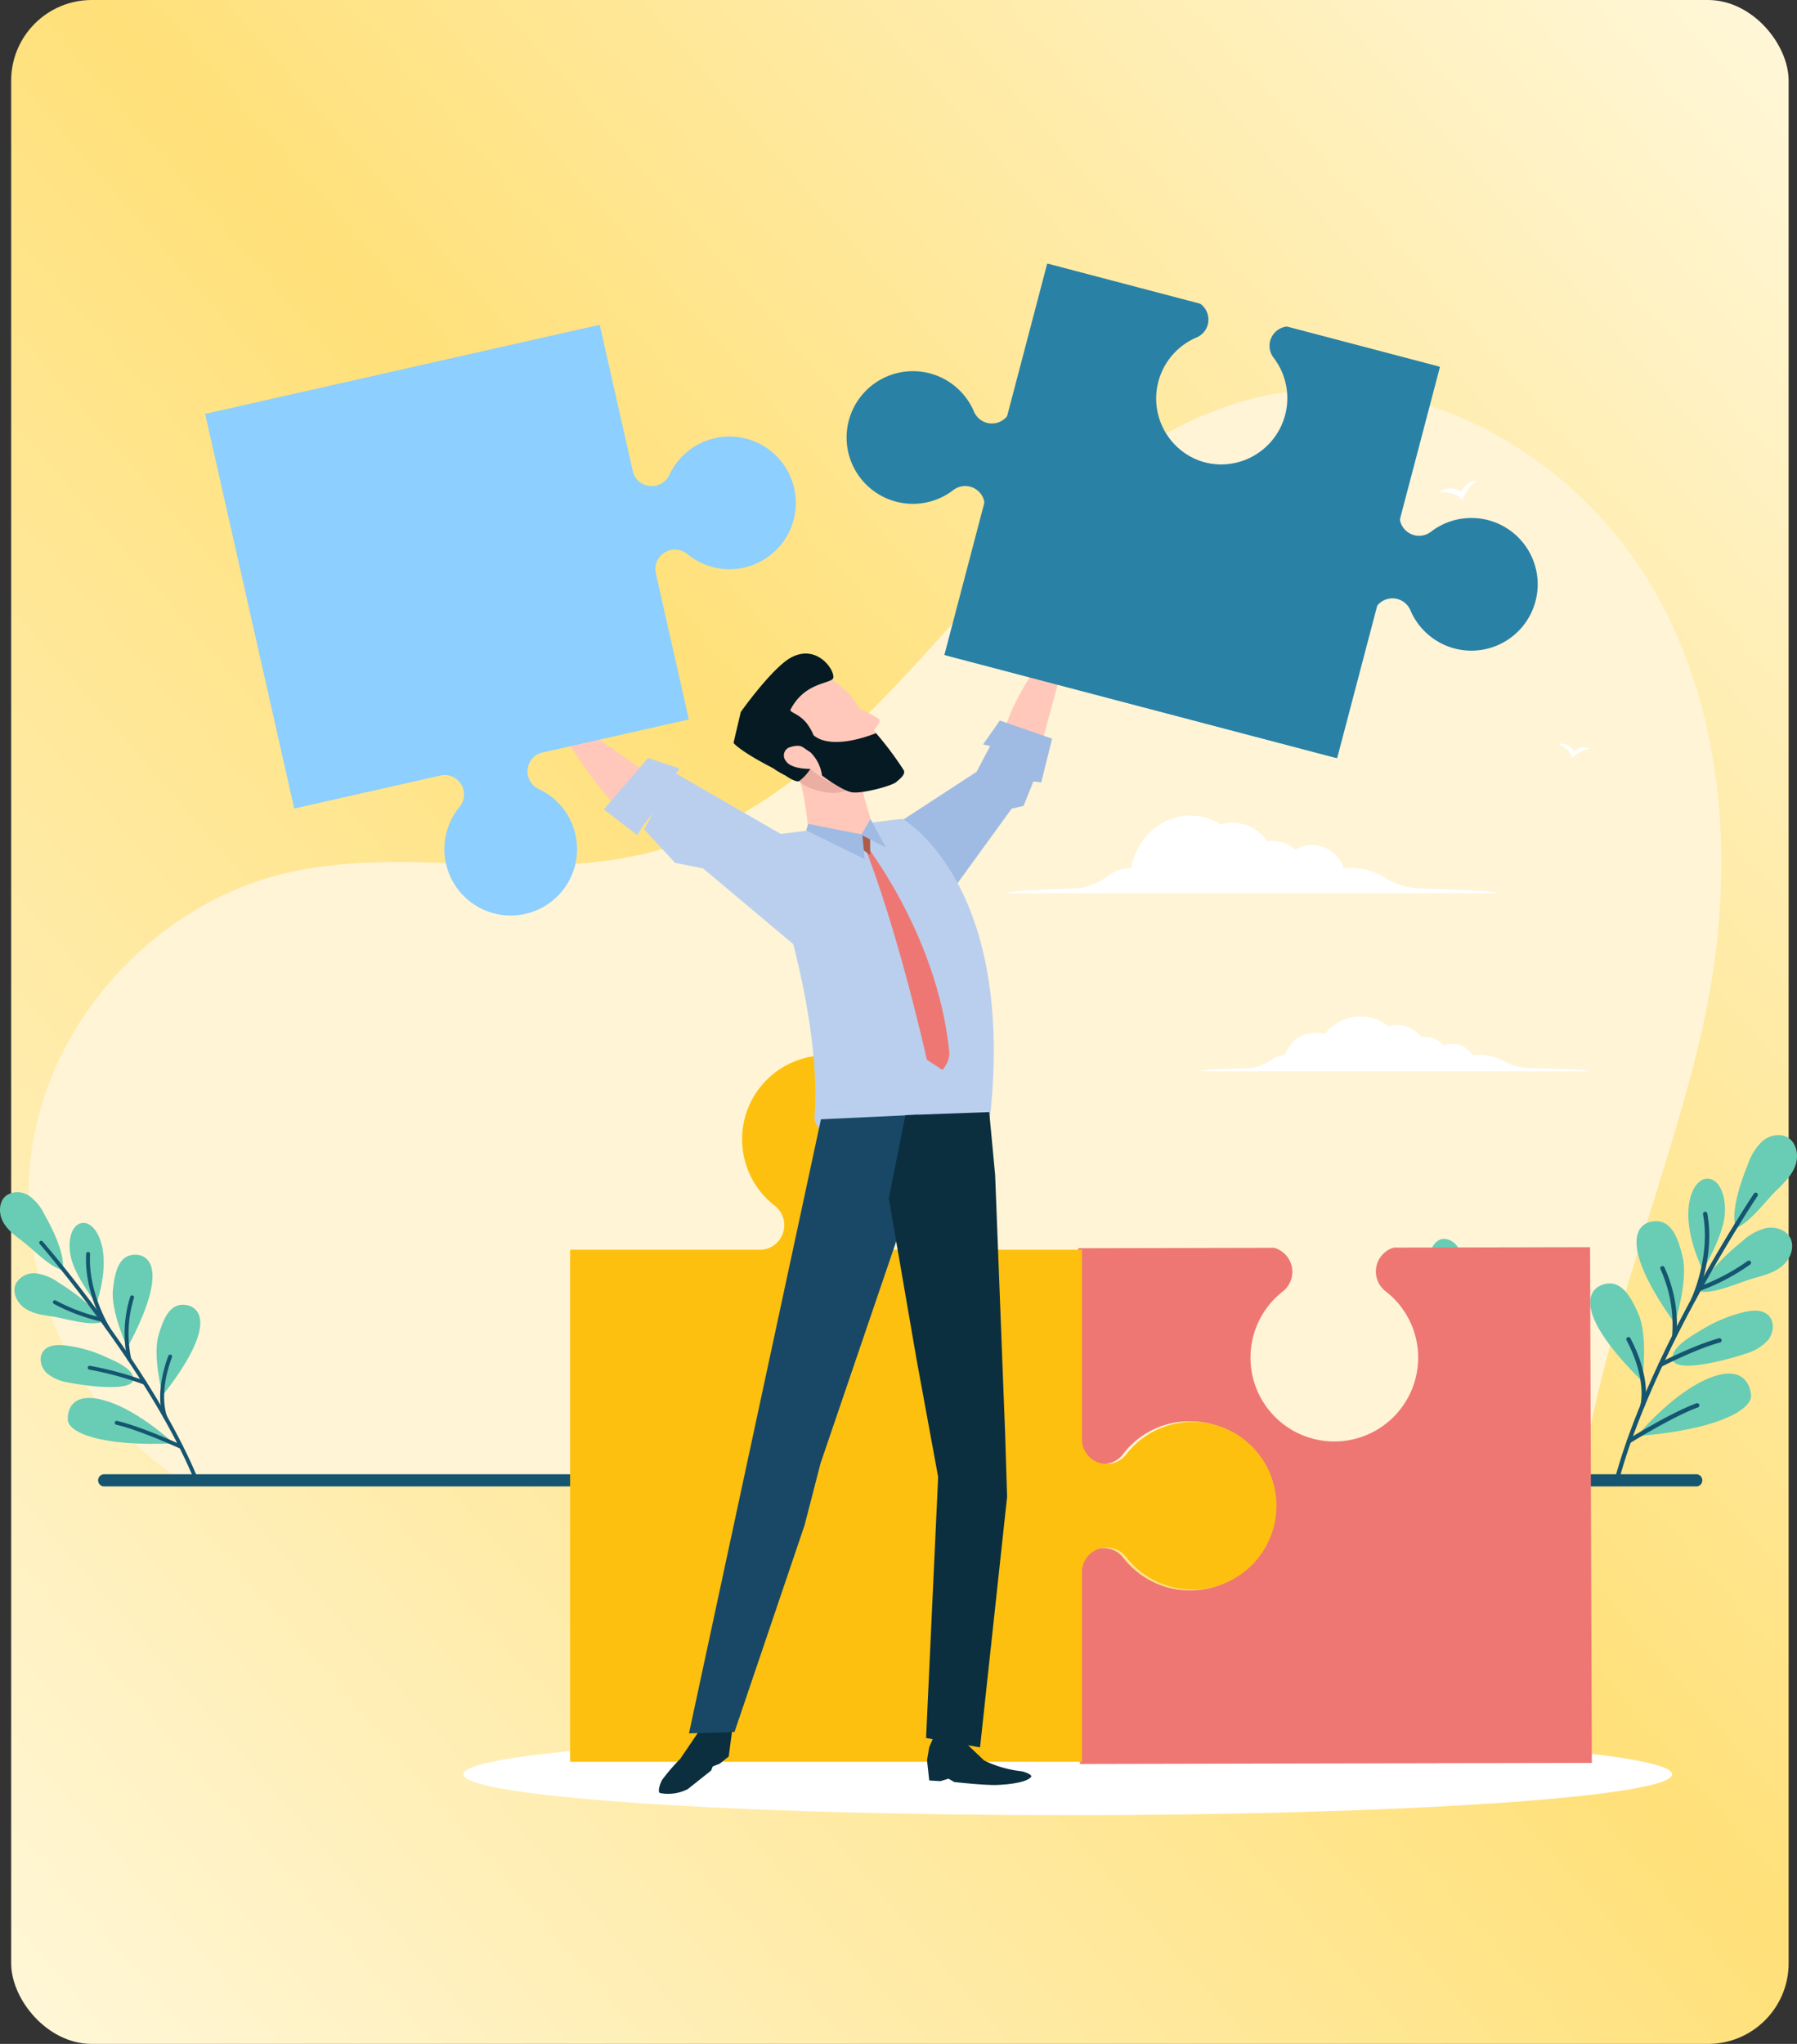 <svg xmlns="http://www.w3.org/2000/svg" xmlns:xlink="http://www.w3.org/1999/xlink" width="445.849" height="507" viewBox="0 0 445.849 507"><rect x="0" y="0" width="445.849" height="507" fill="#333333" stroke="none"/><defs><linearGradient id="linear-gradient" x1="1" x2="0" y2="1.016" gradientUnits="objectBoundingBox"><stop offset="0" stop-color="#fff7d9"></stop><stop offset="0.474" stop-color="#ffe079"></stop><stop offset="1" stop-color="#fff7d9"></stop></linearGradient></defs><g id="img-our-agile-coaching-organizational-transformation-management" transform="translate(-178.229 -1162.686)"><rect id="bg-yellow" width="441" height="507" rx="20" transform="translate(181 1162.686)" fill="url(#linear-gradient)"></rect><g id="IMG" transform="translate(153 1259.23)"><g id="bg" transform="translate(32.305)"><path id="Path_1134" data-name="Path 1134" d="M1083.56,565.825c-26.278-18.13-40.367-52.374-34.454-83.747s31.5-58.14,62.573-65.461c29.315-6.906,60.716,2.392,89.9-5.036,31.5-8.016,54.793-33.8,76.466-58.026s45.969-49.446,77.881-55.614c36.978-7.147,75.621,15.132,94.646,47.636s20.771,72.882,12.483,109.622c-7.968,35.323-24.559,74.811-29.891,110.627Z" transform="translate(-1047.769 -296.603)" fill="#fff4d6"></path><path id="Path_1135" data-name="Path 1135" d="M4398.771,519.022c.095.152,1.3-3.788,3.822-4.7,0,0-2.252-.681-4.008,2.546,0,0-2.921-1.764-5.481.114,0,0,4.232-.262,5.667,2.042" transform="translate(-4043.132 -491.49)" fill="#fff"></path><path id="Path_1136" data-name="Path 1136" d="M4677.81,1283.622c.018.147,2.3-2.362,4.5-2.156,0,0-1.437-1.3-3.879.486a4.309,4.309,0,0,0-4.122-1.844s3.243,1.294,3.5,3.514" transform="translate(-4294.919 -1192.173)" fill="#fff"></path><path id="Path_1137" data-name="Path 1137" d="M4023.97,568.8c-.019.139,2.685-1.62,4.656-.9,0,0-1.01-1.541-3.684-.485a4.1,4.1,0,0,0-3.348-2.685s2.673,1.968,2.376,4.072" transform="translate(-3710.488 -536.682)" fill="#fff"></path><path id="cloud" d="M3126.074,788.332c-.119-.006-.237-.015-.356-.015a8.731,8.731,0,0,0-5.381,1.967v-.009a16.591,16.591,0,0,1-6.519,2.924c-3.2.417-17.451.462-18.684,1.372h121.933c-1.414-.911-17.753-.955-21.423-1.372a17.624,17.624,0,0,1-5.747-1.936,16.078,16.078,0,0,0-11.075-2.846,8.474,8.474,0,0,0-7.892-5.82,7.993,7.993,0,0,0-4.156,1.168,8.765,8.765,0,0,0-5.769-2.186,8.655,8.655,0,0,0-1.2.086,10.449,10.449,0,0,0-8.583-4.625,10.026,10.026,0,0,0-2.95.444,14.15,14.15,0,0,0-7.532-2.177c-7.317,0-13.4,5.617-14.668,13.024" transform="translate(-2852.477 -669.529)" fill="#fff"></path><path id="cloud-2" data-name="cloud" d="M4357.182,670.976a7.909,7.909,0,0,0-9.864,5.146,6.023,6.023,0,0,0-1.926.44,3.1,3.1,0,0,0-1.03.533c-.151.094-.3.194-.445.3v-.006a11.9,11.9,0,0,1-4.543,1.912c-2.23.273-12.163.3-13.022.9h96.614c-1.076-.6-13.513-.625-16.307-.9a15.758,15.758,0,0,1-4.918-1.517,11.829,11.829,0,0,0-7.9-1.534,5.662,5.662,0,0,0-7.123-2.457,6.357,6.357,0,0,0-5.555-2.034,7.433,7.433,0,0,0-8.132-2.708,11.2,11.2,0,0,0-15.851,1.925" transform="translate(-4035.573 -511.001)" fill="#fff"></path></g><g id="plants_bg" data-name="plants bg" transform="translate(25.229 185.018)"><path id="Path_1140" data-name="Path 1140" d="M1337.258,2869.338h-395.3a1.521,1.521,0,0,0,0,3.024h395.3a1.521,1.521,0,0,0,0-3.024" transform="translate(-916.258 -2785.209)" fill="#155570"></path><path id="Path_1141" data-name="Path 1141" d="M1091.836,2293.425s-5.117-6.588-6.271-11.252.257-9.04,3.286-8.8,7.221,6.926,2.985,20.052" transform="translate(-1067.901 -2251.582)" fill="#69ccb4"></path><path id="Path_1142" data-name="Path 1142" d="M1191.083,2371.846s-4.109-8.877-3.581-14.25,1.836-8.9,5.7-8.789,7.775,4.665-2.118,23.039" transform="translate(-1159.49 -2319.132)" fill="#69ccb4"></path><path id="Path_1143" data-name="Path 1143" d="M1292.939,2489.866s-2.537-9.447-1.1-14.652,3.324-8.453,7.113-7.69,6.867,5.922-6.011,22.342" transform="translate(-1252.56 -2425.332)" fill="#69ccb4"></path><path id="Path_1144" data-name="Path 1144" d="M1107.169,2699.689s-8.3-7.834-16.426-10.423-9.936,1.413-9.842,4.568,8.125,6.708,26.268,5.855" transform="translate(-1064.081 -2623.232)" fill="#69ccb4"></path><path id="Path_1145" data-name="Path 1145" d="M1022.7,2563.174c-1.923-.218-4.173-.13-5.371,1.389-1.231,1.561-.662,4,.753,5.393a10.526,10.526,0,0,0,5.37,2.393c2.56.54,16.9,2.892,16.174-1.224-.438-2.489-5.117-4.312-7.079-5.208a32.6,32.6,0,0,0-9.846-2.744" transform="translate(-1006.56 -2510.996)" fill="#69ccb4"></path><path id="Path_1146" data-name="Path 1146" d="M931.209,2206.115a12.158,12.158,0,0,0-3.807-4.678,5.051,5.051,0,0,0-5.712-.09c-1.816,1.431-1.927,4.278-.88,6.34s2.959,3.521,4.809,4.909c2.778,2.083,6.812,6.443,10.058,7.221.7-3.9-2.558-10.355-4.468-13.7" transform="translate(-920.144 -2186.343)" fill="#69ccb4"></path><path id="Path_1147" data-name="Path 1147" d="M965.389,2395.239a12.147,12.147,0,0,0-5.587-2.273,5.051,5.051,0,0,0-5.053,2.665c-.9,2.128.366,4.678,2.275,5.983s4.288,1.667,6.576,2c3.437.491,9.07,2.376,12.291,1.5-1.264-3.756-7.22-7.852-10.5-9.868" transform="translate(-950.864 -2358.659)" fill="#69ccb4"></path><path id="Path_1148" data-name="Path 1148" d="M1052.4,2374.782a.478.478,0,0,0-.007-.352c-11.391-27.444-38.144-58.258-38.413-58.566a.481.481,0,0,0-.725.631c.268.307,26.92,31.007,38.251,58.3a.481.481,0,0,0,.894-.016" transform="translate(-1003.409 -2289.489)" fill="#155570"></path><path id="Path_1149" data-name="Path 1149" d="M1058.249,2461.789a.477.477,0,0,0,.021-.073.482.482,0,0,0-.375-.567,46.326,46.326,0,0,1-11.526-4.306.48.48,0,0,0-.653.19.49.49,0,0,0,.19.653,47.449,47.449,0,0,0,11.8,4.406.482.482,0,0,0,.546-.3" transform="translate(-1032.531 -2415.814)" fill="#155570"></path><path id="Path_1150" data-name="Path 1150" d="M1130.153,2361.579a.48.48,0,0,0-.045-.427c-.054-.086-5.456-8.693-4.922-18.24a.481.481,0,1,0-.96-.054c-.551,9.864,4.842,18.45,5.072,18.811a.481.481,0,0,0,.855-.09" transform="translate(-1102.841 -2313.401)" fill="#155570"></path><path id="Path_1151" data-name="Path 1151" d="M1142.778,2616.5h0a.48.48,0,0,0-.284-.617,83.978,83.978,0,0,0-13.77-3.756.481.481,0,0,0-.133.952,82.819,82.819,0,0,1,13.57,3.705.48.48,0,0,0,.616-.283" transform="translate(-1106.414 -2554.899)" fill="#155570"></path><path id="Path_1152" data-name="Path 1152" d="M1217.429,2461.173a.48.48,0,0,0,.012-.3,29.977,29.977,0,0,1,.7-15.014.482.482,0,0,0-.325-.6.471.471,0,0,0-.6.325,30.355,30.355,0,0,0-.705,15.544.48.48,0,0,0,.913.038" transform="translate(-1184.908 -2405.483)" fill="#155570"></path><path id="Path_1153" data-name="Path 1153" d="M1209.209,2749.407a.481.481,0,0,0-.25-.6c-.421-.192-10.378-4.738-16.123-6.018a.488.488,0,0,0-.573.365.48.48,0,0,0,.365.573c5.645,1.257,15.828,5.907,15.93,5.953a.482.482,0,0,0,.637-.237c.005-.011.009-.022.013-.033" transform="translate(-1163.786 -2671.885)" fill="#155570"></path><path id="Path_1154" data-name="Path 1154" d="M1301.7,2601.083a.479.479,0,0,0-.008-.357c-.022-.053-2.2-5.345,1.258-14.6a.481.481,0,0,0-.9-.336c-3.6,9.651-1.338,15.089-1.24,15.315a.48.48,0,0,0,.89-.023" transform="translate(-1260.273 -2531.046)" fill="#155570"></path><path id="Path_1155" data-name="Path 1155" d="M4311.524,2460.4s-2.181-6.03-4.737-8.694-5.979-3.544-7.067-1.477,1.537,7.536,11.8,10.171" transform="translate(-3945.963 -2408.925)" fill="#69ccb4"></path><path id="Path_1156" data-name="Path 1156" d="M4312.37,2563.669s-4.081-6.313-7.79-8.177-6.533-2.459-8.05.1-.161,6.967,15.84,8.082" transform="translate(-3942.887 -2502.751)" fill="#69ccb4"></path><path id="Path_1157" data-name="Path 1157" d="M4343.565,2683.936s-5.1-5.526-9.068-6.73-6.856-1.311-7.916,1.464,1.028,6.893,16.984,5.267" transform="translate(-3970.011 -2612.456)" fill="#69ccb4"></path><path id="Path_1158" data-name="Path 1158" d="M4547.864,2638.174s-1.682-8.61-.028-14.952,5-5.875,7.008-4.52,1.022,8.033-6.979,19.472" transform="translate(-4167.675 -2560.04)" fill="#69ccb4"></path><path id="Path_1159" data-name="Path 1159" d="M4486.622,2524.319c.647-1.339,1.628-2.765,3.107-2.92a3.254,3.254,0,0,1,3.195,2.7,8.086,8.086,0,0,1-.649,4.471c-.7,1.886-5.058,12.168-7.435,10.007-1.438-1.306-.7-5.095-.478-6.738a25.033,25.033,0,0,1,2.26-7.524" transform="translate(-4111.145 -2473.658)" fill="#69ccb4"></path><path id="Path_1160" data-name="Path 1160" d="M4315.292,2319.611a9.33,9.33,0,0,1-1.477-4.394,3.881,3.881,0,0,1,2.286-3.75c1.675-.591,3.57.505,4.48,2.032a11.713,11.713,0,0,1,1.215,5.14c.213,2.66,1.39,7.071.563,9.5-2.821-1.149-5.677-5.914-7.068-8.528" transform="translate(-3958.788 -2285.554)" fill="#69ccb4"></path><path id="Path_1161" data-name="Path 1161" d="M4418.706,2420.046a9.343,9.343,0,0,1,.817-4.564,3.88,3.88,0,0,1,3.805-2.189c1.754.286,2.889,2.158,2.954,3.935a11.716,11.716,0,0,1-1.4,5.092c-1.091,2.435-2.179,6.87-4.071,8.6-1.921-2.364-2.138-7.915-2.1-10.875" transform="translate(-4052.701 -2376.84)" fill="#69ccb4"></path><path id="Path_1162" data-name="Path 1162" d="M4393.255,2458.631a.366.366,0,0,1-.227-.148c-13.155-18.668-22.195-48.7-22.284-49a.37.37,0,1,1,.708-.212c.089.3,9.095,30.221,22.179,48.789a.369.369,0,0,1-.377.574" transform="translate(-4009.748 -2373.034)" fill="#155570"></path><path id="Path_1163" data-name="Path 1163" d="M4430.65,2498.13a.376.376,0,0,1-.056-.017.37.37,0,0,1-.215-.477,35.6,35.6,0,0,0,1.933-9.256.371.371,0,0,1,.392-.346.377.377,0,0,1,.346.392,36.53,36.53,0,0,1-1.98,9.474.372.372,0,0,1-.421.23" transform="translate(-4063.135 -2443.795)" fill="#155570"></path><path id="Path_1164" data-name="Path 1164" d="M4352.621,2503.943a.365.365,0,0,1-.26-.2c-.033-.07-3.409-7.114-9.832-10.686a.37.37,0,0,1,.359-.646c6.636,3.691,10,10.72,10.14,11.018a.369.369,0,0,1-.408.519" transform="translate(-3984.328 -2447.669)" fill="#155570"></path><path id="Path_1165" data-name="Path 1165" d="M4485.926,2616.6h0a.368.368,0,0,1-.284-.438,64.4,64.4,0,0,1,3.211-10.489.37.37,0,0,1,.675.3,63.672,63.672,0,0,0-3.164,10.339.369.369,0,0,1-.437.285" transform="translate(-4112.629 -2548.931)" fill="#155570"></path><path id="Path_1166" data-name="Path 1166" d="M4376.87,2608.866a.366.366,0,0,1-.2-.114,23.046,23.046,0,0,0-10.044-5.707.371.371,0,0,1-.255-.456.362.362,0,0,1,.456-.255,23.336,23.336,0,0,1,10.39,5.923.37.37,0,0,1-.35.61" transform="translate(-4005.835 -2546.123)" fill="#155570"></path><path id="Path_1167" data-name="Path 1167" d="M4549.274,2714.33a.371.371,0,0,1-.291-.411c.048-.353,1.182-8.688,2.708-12.946a.376.376,0,0,1,.473-.222.369.369,0,0,1,.222.473c-1.5,4.183-2.66,12.709-2.67,12.795a.371.371,0,0,1-.416.317l-.026,0" transform="translate(-4169.352 -2634.241)" fill="#155570"></path><path id="Path_1168" data-name="Path 1168" d="M4430.917,2724.654a.367.367,0,0,1-.229-.151c-.026-.037-2.572-3.623-10-5.176a.369.369,0,0,1,.151-.723c7.75,1.62,10.353,5.325,10.461,5.481a.37.37,0,0,1-.1.513.365.365,0,0,1-.283.057" transform="translate(-4054.216 -2650.237)" fill="#155570"></path><path id="Path_1169" data-name="Path 1169" d="M4927.841,2191.251s4.755-8.033,5.38-13.374-1.557-10-4.886-9.306-7.042,8.705-.494,22.679" transform="translate(-4505.342 -2157.692)" fill="#69ccb4"></path><path id="Path_1170" data-name="Path 1170" d="M4810.8,2294.613s3.313-10.432,1.971-16.323-3.289-9.616-7.562-8.956-7.976,6.273,5.591,25.278" transform="translate(-4395.268 -2247.907)" fill="#69ccb4"></path><path id="Path_1171" data-name="Path 1171" d="M4704.259,2441.147s1.488-10.844-.837-16.42-4.879-8.916-8.977-7.537-6.791,7.539,9.814,23.957" transform="translate(-4296.822 -2380.085)" fill="#69ccb4"></path><path id="Path_1172" data-name="Path 1172" d="M4802.072,2646.167s8.114-9.864,16.769-13.881,11.228.171,11.568,3.687-8.077,8.589-28.337,10.194" transform="translate(-4395.965 -2571.488)" fill="#69ccb4"></path><path id="Path_1173" data-name="Path 1173" d="M4904.1,2481.878c2.1-.512,4.614-.731,6.158.787,1.585,1.559,1.3,4.343-.077,6.093a11.78,11.78,0,0,1-5.625,3.411c-2.766.96-18.351,5.587-18.126.917.137-2.825,5.074-5.507,7.126-6.777a36.458,36.458,0,0,1,10.544-4.43" transform="translate(-4471.491 -2437.941)" fill="#69ccb4"></path><path id="Path_1174" data-name="Path 1174" d="M5036.708,2072.411a13.6,13.6,0,0,1,3.568-5.729c1.741-1.465,4.379-2.077,6.328-.9,2.218,1.334,2.741,4.478,1.868,6.915s-2.789,4.326-4.648,6.126c-2.791,2.7-6.655,8.111-10.149,9.431-1.322-4.234,1.383-11.855,3.033-15.839" transform="translate(-4603.024 -2065.162)" fill="#69ccb4"></path><path id="Path_1175" data-name="Path 1175" d="M4963.636,2288.043a13.592,13.592,0,0,1,5.884-3.309c2.23-.448,4.837.282,5.983,2.248,1.3,2.235.251,5.244-1.685,6.961s-4.525,2.453-7.02,3.139c-3.746,1.03-9.735,3.915-13.434,3.394.875-4.348,6.911-9.732,10.271-12.432" transform="translate(-4531.433 -2261.649)" fill="#69ccb4"></path><path id="Path_1176" data-name="Path 1176" d="M4750.793,2272.621a.528.528,0,0,1-.042-.392c8.785-32.067,34.15-70.037,34.405-70.417a.537.537,0,1,1,.893.6c-.253.379-25.523,38.207-34.263,70.1a.537.537,0,0,1-.993.108" transform="translate(-4349.995 -2187.303)" fill="#155570"></path><path id="Path_1177" data-name="Path 1177" d="M4944.879,2370.027c-.012-.026-.024-.052-.034-.079a.541.541,0,0,1,.337-.682,51.836,51.836,0,0,0,12.19-6.4.536.536,0,0,1,.75.119.549.549,0,0,1-.118.752,53.1,53.1,0,0,1-12.477,6.549.54.54,0,0,1-.649-.258" transform="translate(-4523.777 -2331.63)" fill="#155570"></path><path id="Path_1178" data-name="Path 1178" d="M4930.935,2268.945a.541.541,0,0,1-.01-.48c.048-.1,4.834-10.418,2.9-20.941a.538.538,0,0,1,1.059-.195c2,10.872-2.781,21.162-2.984,21.6a.538.538,0,0,1-.963.02" transform="translate(-4511.292 -2227.878)" fill="#155570"></path><path id="Path_1179" data-name="Path 1179" d="M4852.927,2553.664h0a.538.538,0,0,1,.229-.725c.086-.045,8.54-4.42,14.758-6.106a.538.538,0,0,1,.283,1.038c-6.109,1.656-14.46,5.977-14.544,6.021a.538.538,0,0,1-.725-.227" transform="translate(-4441.443 -2496.425)" fill="#155570"></path><path id="Path_1180" data-name="Path 1180" d="M4860.69,2393.361a.532.532,0,0,1-.056-.327,33.555,33.555,0,0,0-2.891-16.568.539.539,0,0,1,.277-.709.525.525,0,0,1,.708.277,33.967,33.967,0,0,1,2.97,17.156.538.538,0,0,1-1.008.172" transform="translate(-4445.771 -2343.222)" fill="#155570"></path><path id="Path_1181" data-name="Path 1181" d="M4778.2,2710.552a.538.538,0,0,1,.193-.706c.441-.272,10.855-6.719,17.051-8.948a.544.544,0,0,1,.687.324.536.536,0,0,1-.324.688c-6.089,2.19-16.741,8.784-16.846,8.85a.54.54,0,0,1-.742-.173l-.02-.035" transform="translate(-4374.537 -2634.363)" fill="#155570"></path><path id="Path_1182" data-name="Path 1182" d="M4780.706,2561.311a.537.537,0,0,1-.042-.4c.018-.062,1.689-6.243-3.449-16.029a.538.538,0,0,1,.953-.5c5.359,10.207,3.607,16.562,3.53,16.827a.537.537,0,0,1-.992.1" transform="translate(-4373.654 -2493.992)" fill="#155570"></path></g><g id="IMG-2" data-name="IMG" transform="translate(76.127 -31.153)"><path id="Path_1928" data-name="Path 1928" d="M404.473,1973.762c0,5.6,67.133,10.144,149.946,10.144s149.947-4.541,149.947-10.144-67.133-10.144-149.947-10.144-149.946,4.542-149.946,10.144" transform="translate(-340.392 -1599.037)" fill="#fff"></path><path id="Path_1870" data-name="Path 1870" d="M329.258,282.738a6.179,6.179,0,0,0-2.092,10.807,20.8,20.8,0,1,1-25.431.047,6.193,6.193,0,0,0-2.174-10.8l-48.628.1.163,47.941a6.189,6.189,0,0,0,6.134,5.58,6.125,6.125,0,0,0,4.8-2.382,20.671,20.671,0,0,1,16.44-8.2,20.977,20.977,0,1,1-16.361,33.819,6.1,6.1,0,0,0-10.9,3.241l.163,47.942,127-.268-.439-127.931Z" transform="translate(-34.324 -38.66)" fill="#ee7773"></path><path id="Path_1871" data-name="Path 1871" d="M231.894,402.73V355.324h.006a6.133,6.133,0,0,1,10.946-3.385,20.815,20.815,0,1,0,0-25.419,6.133,6.133,0,0,1-10.946-3.383h-.006v-47.4H184.289a6.124,6.124,0,0,1-3.185-10.916,20.822,20.822,0,1,0-25.422,0,6.121,6.121,0,0,1-3.178,10.916H104.9V402.73Z" transform="translate(-14.348 -31.123)" fill="#fec00f"></path><path id="Path_1872" data-name="Path 1872" d="M238.338,135.01l9.252-34.2s-17.562,20.021-18.2,31.323,8.95,2.88,8.95,2.88" transform="translate(-31.373 -13.789)" fill="#ffc8bb"></path><path id="Path_1873" data-name="Path 1873" d="M123.974,144.167,96.65,125.342s13.815,23.616,20.578,28.02,6.746-9.195,6.746-9.195" transform="translate(-13.22 -17.145)" fill="#ffc8bb"></path><path id="Path_1874" data-name="Path 1874" d="M99.933,127.556s2.281-5.571,1.444-7.073S97.1,113.7,97.1,113.7l-1.01-1.267s-2.024.316.329,3.845.256,2.426.256,2.426l-3.358-2.4-4.355-2.621-1.779-1.406s-.95-.873-1.354-.887c-1.168-.048-.771.85-.771.85l6.453,6.044L84.022,114.3s-1.043-.35-1.411.09c-.346.413-.046.6-.046.6l7.4,6.465-4.093-1.625s-1.03-.318-1.413.092c-.418.448-.545.559-.545.559l14.9,8.406Z" transform="translate(-11.277 -15.236)" fill="#f7b68b"></path><path id="Path_1875" data-name="Path 1875" d="M90.279,120.1l-5.43-2.5a4.885,4.885,0,0,0-1.888-.68.786.786,0,0,0-.861.736l7.813,4.557Z" transform="translate(-11.23 -15.993)" fill="#f7b68b"></path><path id="Path_1876" data-name="Path 1876" d="M245.826,105.615s-3.481-4.912-3-6.563,2.641-7.578,2.641-7.578l.695-1.462s2.044-.149.546,3.82.3,2.422.3,2.422l2.734-3.094,3.649-3.536,1.416-1.77s.729-1.066,1.119-1.171c1.129-.311.945.654.945.654l-4.924,7.344,6.394-5.564s.937-.577,1.4-.231c.432.324.18.574.18.574l-5.749,7.965,3.62-2.5s.931-.544,1.4-.233c.508.342.658.423.658.423l-12.619,11.55Z" transform="translate(-33.208 -11.848)" fill="#f7b68b"></path><path id="Path_1877" data-name="Path 1877" d="M255.005,96.092l4.726-3.658a4.9,4.9,0,0,1,1.686-1.089.785.785,0,0,1,1,.523l-6.584,6.2Z" transform="translate(-34.88 -12.49)" fill="#f7b68b"></path><path id="Path_1878" data-name="Path 1878" d="M195.655,158.691l22.5-14.666,3.376-6.4-1.758-.4,4.163-5.927,12.968,4.5L234.2,146.658l-1.938-.256-2.445,6.066-2.965.7-19.5,26.871Z" transform="translate(-26.763 -17.96)" fill="#9fbbe3"></path><path id="Path_1879" data-name="Path 1879" d="M148.508,413.842l.012,7.074-.776,5.933-2.23,1.775-1.727.686-.426,1.029-5.775,4.594a10.749,10.749,0,0,1-6.78,1c-.981-.147.132-2.888.432-3.314a48.455,48.455,0,0,1,4.474-5.191l4.268-6.3,4.767-7.835Z" transform="translate(-17.838 -56.532)" fill="#0b2f3e"></path><path id="Path_1880" data-name="Path 1880" d="M209.323,422.856l-1.288,2.946-.553,3.237.55,5.036,2.759.173,2.024-.616,1.429.83s7.854.873,10.764.723c4.823-.25,7.418-.969,8.284-1.978.485-.562-1.842-1.394-2.6-1.443a28.28,28.28,0,0,1-9.049-2.649l-3.862-3.681-.92-2.759Z" transform="translate(-28.38 -57.815)" fill="#0b2f3e"></path><path id="Path_1881" data-name="Path 1881" d="M159.485,163.933l35.3-4.4s28.678,15.9,21.57,75.8c-.035.284-44.135,9.454-43.322-2.031,2.035-28.7-13.547-69.373-13.547-69.373" transform="translate(-21.815 -21.821)" fill="#bacfed"></path><path id="Path_1882" data-name="Path 1882" d="M163.1,163.562l-30.6-17.648.838-1.246-7.781-2.6L114.6,154.783l8.28,6.431,1.363-2.234,2.545-3.255-2.2,4.026,7.68,8.321,6.956,1.383,24.66,20.71Z" transform="translate(-15.675 -19.432)" fill="#bacfed"></path><path id="Path_1883" data-name="Path 1883" d="M171.805,245.71,139.06,398.034l11.3-.352,17.383-51.291,3.963-15.352,20.691-60.691L196,244.569Z" transform="translate(-19.021 -33.453)" fill="#194866"></path><path id="Path_1884" data-name="Path 1884" d="M205.745,399.081l2.994-64.758-5.35-29.113-6.9-40,4.135-20.644,20.788-.748,1.467,15.569,2.483,64.266.485,15.6-6.71,62.143Z" transform="translate(-26.877 -33.35)" fill="#0b2f3e"></path><path id="Path_1885" data-name="Path 1885" d="M188.88,148.231c1.474,6.7,1.809,10.128,1.594,10.584-1.492,3.135-14.76,3.334-14.69,1.491s-1.274-10.995-2.125-12.075,14.35-3.973,15.222,0" transform="translate(-26.233 -19.985)" fill="#ffc8bb"></path><path id="Path_1891" data-name="Path 1891" d="M188.769,165.525s18.71,23.063,21.675,52.648c.23,2.334-1.681,4.478-1.681,4.478l-3.884-2.524s-7.2-32.6-16.109-54.6" transform="translate(-25.821 -22.641)" fill="#ee7773"></path><path id="Path_1894" data-name="Path 1894" d="M97.9,17.576l8.25,36.544h0a4.848,4.848,0,0,0,9.028.705,16.45,16.45,0,1,1,4.423,19.6,4.847,4.847,0,0,0-7.849,4.514h0L120,115.474l-36.7,8.285a4.839,4.839,0,0,0-.556,8.969,16.455,16.455,0,1,1-19.6,4.424A4.837,4.837,0,0,0,58.8,129.29l-36.7,8.285L0,39.675Z" transform="translate(0 -2.404)" fill="#8dcfff"></path><path id="Path_1895" data-name="Path 1895" d="M339.046,95.462a16.434,16.434,0,0,1-10.962-9.507,4.841,4.841,0,0,0-8.978.225l-9.566,36.4L212.468,97.07,237.979,0l37.693,9.906a4.609,4.609,0,0,1,.507.446.454.454,0,0,0,.061.056,5.88,5.88,0,0,1,.422.5c.009.007.016.03.032.04a4.992,4.992,0,0,1,.563,1.038,1.438,1.438,0,0,1,.077.184c.047.123.075.261.113.39s.068.284.091.423c.024.118.036.234.049.347.009.18.02.357.018.54-.007.1,0,.194-.009.286a5.764,5.764,0,0,1-.14.848,4.859,4.859,0,0,1-2.765,3.206,16.453,16.453,0,1,0,19.434,5.1,4.85,4.85,0,0,1-.83-4.141,4.461,4.461,0,0,1,.3-.8,1.607,1.607,0,0,1,.131-.254c.085-.161.176-.311.275-.462.066-.092.142-.185.212-.279a3.042,3.042,0,0,1,.293-.321,3.875,3.875,0,0,1,.284-.287c.054-.045.1-.079.157-.123a5.2,5.2,0,0,1,1-.627c.02,0,.035-.017.047-.019a4.376,4.376,0,0,1,.608-.222.539.539,0,0,1,.087-.028,5.069,5.069,0,0,1,.66-.141l37.695,9.906-9.567,36.4a4.832,4.832,0,0,0,7.7,4.61,16.453,16.453,0,1,1,5.861,28.94" transform="translate(-29.062)" fill="#2a81a6"></path><path id="Path_1896" data-name="Path 1896" d="M196.645,59.065a16.431,16.431,0,0,0,14.219-2.89,4.842,4.842,0,0,1,7.709,4.61l-9.566,36.4,97.07,25.511,25.511-97.07-37.693-9.905a4.614,4.614,0,0,0-.66.14.448.448,0,0,1-.081.018,6.075,6.075,0,0,0-.615.231c-.011,0-.028.018-.047.019a4.965,4.965,0,0,0-1,.627,1.667,1.667,0,0,0-.158.123c-.1.084-.193.19-.29.285s-.2.213-.287.323c-.079.092-.147.186-.213.279-.1.152-.193.3-.281.461-.043.089-.094.17-.134.253a5.709,5.709,0,0,0-.3.806,4.858,4.858,0,0,0,.832,4.151,16.454,16.454,0,1,1-19.429-5.115,4.85,4.85,0,0,0,2.758-3.2,4.493,4.493,0,0,0,.132-.849,1.573,1.573,0,0,0,.01-.286c.005-.181,0-.357-.012-.538-.012-.113-.034-.231-.049-.347a3.107,3.107,0,0,0-.1-.424c-.032-.129-.062-.267-.106-.389-.025-.066-.052-.12-.078-.184a5.135,5.135,0,0,0-.563-1.038c-.016-.01-.021-.032-.032-.04a4.4,4.4,0,0,0-.42-.493.65.65,0,0,0-.062-.066,5.027,5.027,0,0,0-.507-.447L234.516.117l-9.566,36.4a4.832,4.832,0,0,1-8.973.227,16.453,16.453,0,1,0-19.332,22.319" transform="translate(-25.218 -0.016)" fill="#2a81a6"></path><path id="Path_1897" data-name="Path 1897" d="M31.612,5.763a18.646,18.646,0,0,1-.386,11.269s1.421,4.709,1.3,5.491-2.822.748-2.822.748-1.126,4.2-1.621,5.846-.885,3.006-3.01,2.808-7.484-2-8.78-.345c-5.073,8.6-4.755,8.33-8.956,6.959-.921-.325-3.675-10.221-.778-10.221,3.575,0,2.408-6.334.972-11.907S6.845,3.44,12.1,1.278,29.779-.855,31.612,5.763" transform="translate(128.751 122.182) rotate(-48)" fill="#ffc8bb"></path><path id="Path_1927" data-name="Path 1927" d="M3.275,0,6.55,4.7H0Z" transform="translate(162.226 139.105) rotate(34)" fill="#ad5c49"></path><path id="Path_1898" data-name="Path 1898" d="M.052,1.158c.55-2.624,4.069.033,4.069.033s.043,4.717,1.237,6.4A24.169,24.169,0,0,0,15.9,14.846,29.659,29.659,0,0,1,5.229,10.9C2.348,9.244-.416,3.392.052,1.158" transform="translate(146.512 127.593) rotate(-48)" fill="#eaafa2"></path><path id="Path_1899" data-name="Path 1899" d="M24.885,31.165s-10.523-4.9-10.754-11.151a13.172,13.172,0,0,0,.952-2.68c.84-3.423-.855-5.632-.024-5.844,6.927-1.767,10.6,2.356,12.529,2.7,1.709.309,4.654-8.7-3.04-11.291-3.932-1.326-13.275-.732-18.213-.173L-.563,6.52s-.511,2.339,1.9,11.451h0a22.01,22.01,0,0,0,.7,3.492c.187,1.4.612,3.343,1.3,3.5a11.358,11.358,0,0,0,4.069.033s-3.288-3.419-2.6-5.863a2.145,2.145,0,0,1,3.319-1.44c.546.352,1.887,1.142,2.043,2.394.11.885.31,2.167.31,2.167a9.948,9.948,0,0,1-2.365,6S8.651,34.237,9.9,36.4s7.88,6.42,9.283,6.606,3.117.511,3.5-.636a81.248,81.248,0,0,0,2.211-11.2" transform="translate(126.626 114.11) rotate(-48)" fill="#051a22"></path><path id="Path_1900" data-name="Path 1900" d="M190.375,165.446l.564,6.1L176.428,164.4l.52-1.6Z" transform="translate(-27.312 -23.822)" fill="#9fbbe3"></path><path id="Path_1901" data-name="Path 1901" d="M190.861,161.772l3.813,7.071-6.1-3.127Z" transform="translate(-25.782 -24.01)" fill="#9fbbe3"></path></g></g></g></svg>
